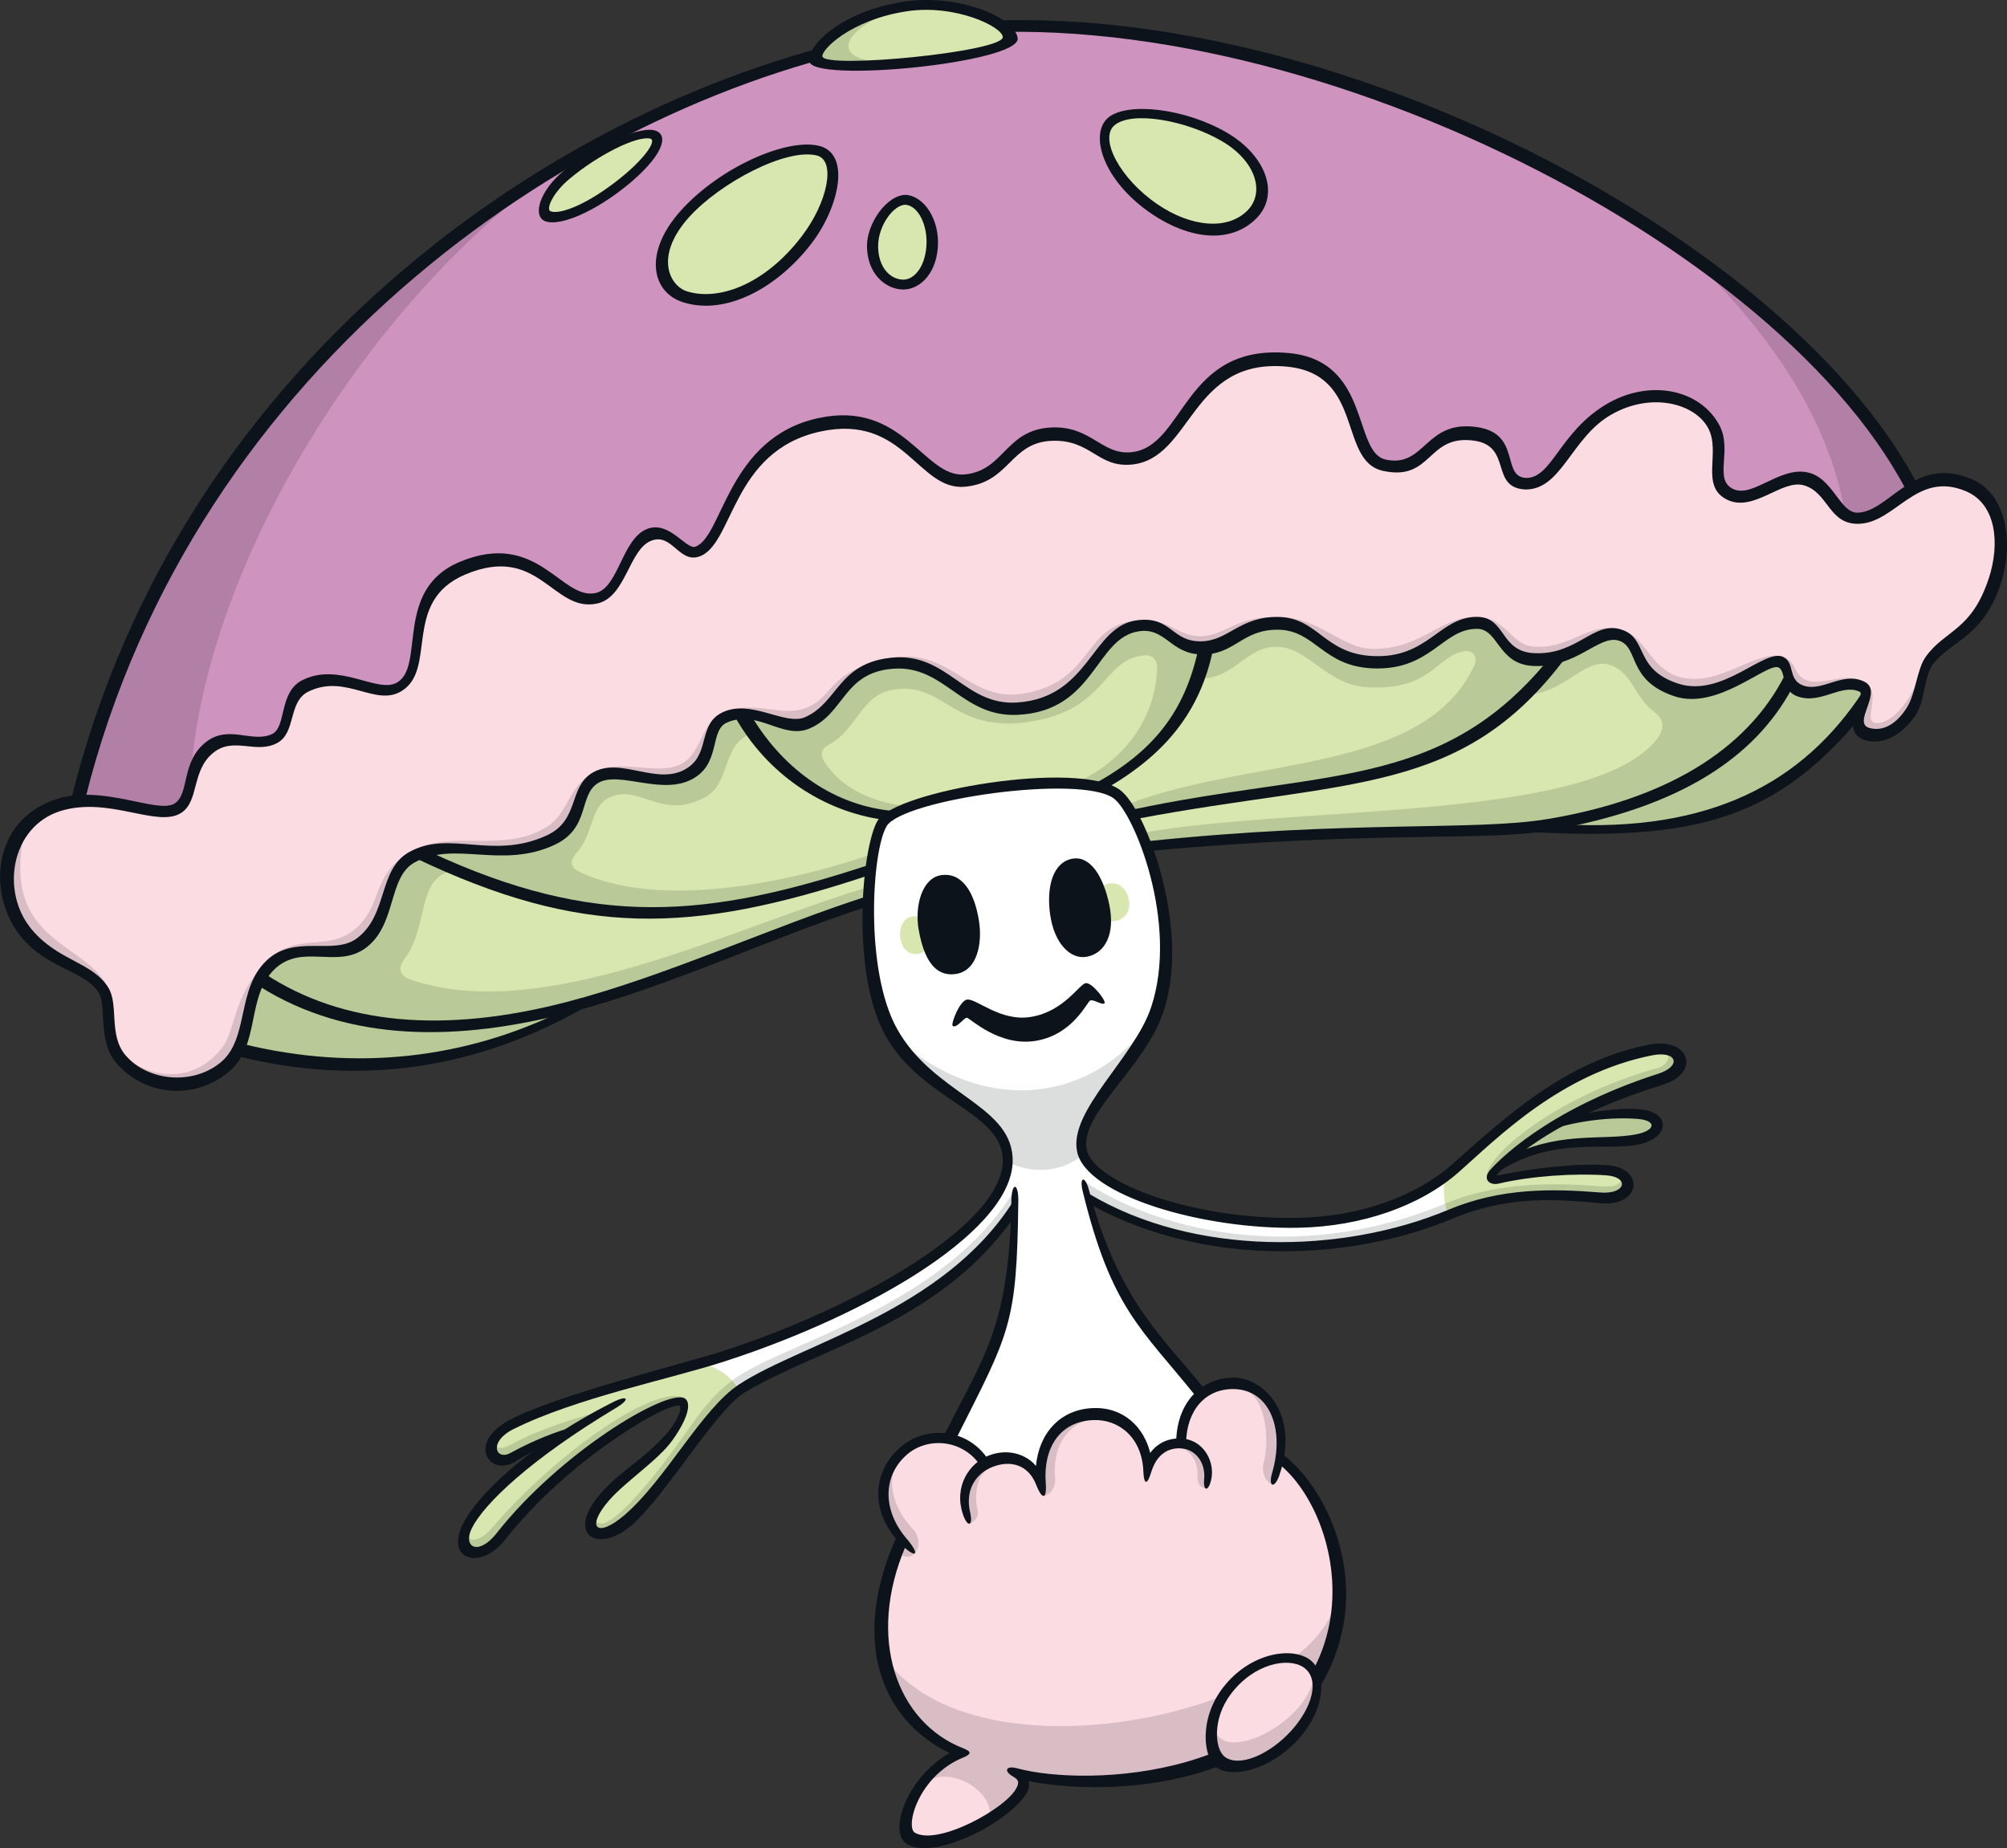<?xml version="1.0" encoding="UTF-8"?>
<!-- Created with Inkscape (http://www.inkscape.org/) -->
<svg version="1.1" viewBox="0 0 176.48 162.51" xmlns="http://www.w3.org/2000/svg">
 <rect x="0" y="0" width="176.48" height="162.51" fill="#333333" stroke="none"/>
 <path d="m12.891 71.17 3.196-0.545c0.892-1.271 0.411-3.383 2.312-4.884 1.896-1.497 3.911 0.134 5.765-0.795 1.483-0.741 0.713-3.648 2.701-4.617 3.286-1.603 6.222 1.246 8.178 0.083 3.035-1.803-0.181-7.941 5.625-10.405 6.781-2.878 8.278 3.373 11.765 2.591 2.117-0.474 2.717-4.794 4.61-5.551 1.892-0.758 3.121 1.909 4.228 1.46 2.948-1.199 2.645-9.383 10.743-11.158 7.54-1.652 9.029 5.27 12.82 4.903 3.553-0.344 3.634-3.911 7.615-4.072 3.707-0.15 4.159 2.412 7.035 2.122 5.027-0.508 4.776-9.449 13.703-8.677 7.273 0.629 4.962 8.513 8.527 9.279 4.021 0.862 3.468-3.379 8.036-2.737 3.655 0.517 1.642 4.214 4.334 4.359 2.637 0.14 3.633-4.316 7.356-6.53 4.046-2.41 8.086-0.709 9.217 1.515 1.05 2.063-0.599 5.037 1.494 5.969 2.16 0.963 4.431-1.942 6.602-1.406 2.13 0.529 2.458 3.46 4.499 3.467l0.984-0.167c1.321-0.445 2.504-1.641 3.921-2.451-12.953-25.146-60.048-44.929-89.096-39.754-28.099 5.006-62.607 28.153-72.227 67.292 2.23-0.226 4.376 0.371 6.058 0.71" fill="#CE93BF"/>
 <path d="m6.834 70.46c2.23-0.224 4.377 0.372 6.058 0.71l3.196-0.543c0.339-0.485 0.48-1.089 0.627-1.737 1.153-19.413 15.992-42.683 32.239-54.1l-0.131 0.043c-18.799 11.319-35.704 30.063-41.988 55.626" fill="#B27FA6"/>
 <path d="m163.68 60.368c-2.03-0.93-3.648 1.116-5.502 0.351-1.461-0.601-0.666-2.057-1.618-2.52-1.364-0.666-5.122 3.768-9.116 2.46-4.13-1.351-2.868-4.14-5.028-4.817-2.163-0.675-3.684 2.364-7.579 2.168-3.13-0.157-2.756-3.272-5.056-3.219-3.133 0.073-4.153 3.633-9.136 3.418-4.475-0.193-4.671-3.277-8.247-3.339-3.577-0.063-4.127 2.164-6.811 2.117-2.683-0.047-2.7-2.365-5.524-2.014-4.036 0.504-3.894 7.026-10.609 7.354-5.045 0.249-6.12-4.388-10.987-4.026-4.41 0.328-4.735 4.071-7.569 5.3-1.861 0.808-4.666-1.618-7.212-0.447-1.739 0.802-0.826 3.373-2.83 4.745-2.798 1.91-6.443-0.753-8.574 0.615-1.821 1.168-0.828 3.97-3.864 5.364-4.96 2.277-8.556-0.469-12.234 1.575-2.498 1.391-1.694 5.659-4.477 7.591-2.431 1.688-5.458-0.514-7.89 1.778-2.113 1.992-1.678 5.068-2.83 7.413 12.136 3.018 22.05 0.604 30.729-4.142 11.693-3.347 21.141-9.027 36.939-11.95 19.095-3.534 38.734-2.692 46.027-3.399 15.315 1.056 22.522-2.401 29.118-10.904 0.231-0.663 0.374-1.243-0.123-1.47" fill="#D7E7AF"/>
 <path d="m163.68 60.368c-2.03-0.93-3.648 1.116-5.502 0.351-1.461-0.601-0.666-2.057-1.618-2.52-1.364-0.666-5.122 3.768-9.116 2.46-4.13-1.351-2.868-4.14-5.028-4.817-2.163-0.675-3.684 2.364-7.579 2.168-3.13-0.157-2.756-3.272-5.056-3.219-3.133 0.073-4.153 3.633-9.136 3.418-4.475-0.193-4.671-3.277-8.247-3.339-3.577-0.063-4.127 2.164-6.811 2.117-2.683-0.047-2.7-2.365-5.524-2.014-4.036 0.504-3.894 7.026-10.609 7.354-5.045 0.249-6.12-4.388-10.987-4.026-4.41 0.328-4.735 4.071-7.569 5.3-1.861 0.808-4.666-1.618-7.212-0.447-1.739 0.802-0.826 3.373-2.83 4.745-2.798 1.91-6.443-0.753-8.574 0.615-1.821 1.168-0.828 3.97-3.864 5.364-4.96 2.277-8.556-0.469-12.234 1.575-2.498 1.391-1.694 5.659-4.477 7.591-2.431 1.688-5.458-0.514-7.89 1.778-2.173 2.049-1.647 5.248-2.927 7.613l1.145 0.297c5.07 1.91 18.906 1.39 28.118-3.998 8.089-2.183 16.754-6.192 26.236-9.323l0.155-1.469c-12.46 3.727-28.832 12.192-40.448 8.198-0.857-0.295-1.214-0.891-0.503-1.855 2.235-3.015 0.9-7.488 4.66-7.762 11.086 4.982 20.836 4.917 36.373 0.021l0.268-1.5c-9.08 3.115-19.631 4.676-25.968 1.607-0.81-0.392-0.85-0.941-0.21-1.661 1.443-1.633 1.225-3.993 2.743-4.79 2.734-1.437 4.583 2.03 8.553-0.099 2.263-1.215 1.447-4.696 4.062-5.583 3.057 3.932 6.334 6.388 11.979 7.391l1.948-0.961c-3.848-0.477-6.019-1.831-7.417-3.806-0.508-0.717-0.411-1.283 0.26-1.631 2.474-1.292 2.866-4.306 5.508-4.826 4.731-0.933 5.327 3.96 12.459 2.74 6.501-1.111 6.134-5.398 9.741-5.792 0.825-0.091 1.215 0.405 1.195 1.126-0.122 4.286-2.812 8.241-7.379 10.176l2.037 0.321c4.088-1.748 7.482-4.865 8.983-9.606 0.024 6.75e-4 0.042 0.007 0.067 8e-3 3.135 0.064 4.094-2.832 6.825-2.784 2.731 0.048 4.374 3.311 7.816 3.546 5.745 0.394 6.151-2.715 8.609-3.139 0.928-0.162 1.248 0.577 0.94 1.24-4.466 9.537-19.415 7.983-30.516 12.203l0.363 1.052c13.209-3.385 26.698-1.547 34.73-10.688 3.276-0.056 5.148-3.308 7.293-2.631 2.068 0.654 2.12 2.791 3.945 4.146 1.172 0.87 0.743 1.857-0.04 2.724-6.265 6.926-31.579 5.463-45.208 7.958l0.465 1.178c9.089-1.4 32.178-0.898 36.483-1.895 9.588 1.325 20.755-1.554 25.923-9.896 0.033 0.003 0.261-0.175 0.579-0.443 0.292-0.818 0.611-1.589 0.017-1.863" fill="#BAC998"/>
 <path d="m5.202 70.784c4.442-1.361 8.927 1.53 10.483 0.278 1.455-1.168 0.576-3.633 2.714-5.318 1.895-1.496 3.91 0.131 5.765-0.797 1.481-0.74 0.711-3.645 2.7-4.616 3.288-1.605 6.222 1.246 8.18 0.083 3.033-1.804-0.184-7.942 5.623-10.405 6.782-2.878 8.28 3.37 11.766 2.591 2.116-0.474 2.716-4.795 4.608-5.552 1.894-0.759 3.123 1.909 4.229 1.458 2.948-1.196 2.644-9.38 10.742-11.156 7.538-1.653 9.028 5.271 12.819 4.904 3.554-0.343 3.634-3.913 7.617-4.071 3.707-0.151 4.156 2.409 7.033 2.119 5.029-0.508 4.778-9.449 13.702-8.674 7.275 0.627 4.965 8.511 8.53 9.275 4.022 0.864 3.466-3.378 8.035-2.734 3.655 0.515 1.643 4.214 4.333 4.357 2.636 0.143 3.633-4.314 7.357-6.53 4.046-2.407 8.086-0.708 9.217 1.517 1.05 2.064-0.599 5.037 1.494 5.969 2.16 0.961 4.43-1.944 6.603-1.405 2.171 0.536 2.466 3.583 4.617 3.47 2.997-0.153 4.997-4.912 9.672-2.932 3.047 1.291 3.346 5.353 2.364 8.431-1.42 4.448-4.177 4.976-5.746 6.993-0.852 1.094-0.626 3.165-1.612 4.51-0.787 1.072-2.181 2.505-3.869 1.975-2.161-0.677 0.771-3.577-0.502-4.161-2.029-0.93-3.648 1.113-5.503 0.351-1.46-0.602-0.667-2.058-1.617-2.52-1.366-0.667-5.123 3.765-9.117 2.459-4.131-1.349-2.867-4.14-5.027-4.816-2.163-0.678-3.684 2.364-7.579 2.167-3.13-0.157-2.756-3.274-5.056-3.219-3.132 0.073-4.153 3.634-9.134 3.418-4.475-0.192-4.672-3.277-8.248-3.339-3.577-0.062-4.127 2.164-6.811 2.118-2.683-0.049-2.701-2.368-5.524-2.014-4.036 0.504-3.894 7.023-10.609 7.353-5.045 0.247-6.121-4.39-10.987-4.026-4.41 0.328-4.734 4.071-7.568 5.3-1.861 0.805-4.668-1.618-7.212-0.448-1.74 0.8-0.826 3.373-2.83 4.743-2.797 1.912-6.442-0.75-8.574 0.617-1.821 1.168-0.828 3.97-3.864 5.364-4.96 2.279-8.556-0.468-12.233 1.575-2.501 1.392-1.696 5.657-4.478 7.592-2.43 1.687-5.457-0.514-7.89 1.778-2.665 2.508-1.269 6.75-4.121 9.064-3.322 2.697-7.456 1.219-9.131-0.812-1.521-1.84-0.569-4.576-1.423-5.952-1.374-2.217-4.246-1.992-6.812-5.041-3.062-3.635-2.114-9.761 2.872-11.29" fill="#fbccdd"/>
 <path d="m5.202 70.784c4.442-1.361 8.927 1.53 10.483 0.278 1.455-1.168 0.576-3.633 2.714-5.318 1.895-1.496 3.91 0.131 5.765-0.797 1.481-0.74 0.711-3.645 2.7-4.616 3.288-1.605 6.222 1.246 8.18 0.083 3.033-1.804-0.184-7.942 5.623-10.405 6.782-2.878 8.28 3.37 11.766 2.591 2.116-0.474 2.716-4.795 4.608-5.552 1.894-0.759 3.123 1.909 4.229 1.458 2.948-1.196 2.644-9.38 10.742-11.156 7.538-1.653 9.028 5.271 12.819 4.904 3.554-0.343 3.634-3.913 7.617-4.071 3.707-0.151 4.156 2.409 7.033 2.119 5.029-0.508 4.778-9.449 13.702-8.674 7.275 0.627 4.965 8.511 8.53 9.275 4.022 0.864 3.466-3.378 8.035-2.734 3.655 0.515 1.643 4.214 4.333 4.357 2.636 0.143 3.633-4.314 7.357-6.53 4.046-2.407 8.086-0.708 9.217 1.517 1.05 2.064-0.599 5.037 1.494 5.969 2.16 0.961 4.43-1.944 6.603-1.405 2.171 0.536 2.466 3.583 4.617 3.47 2.997-0.153 4.997-4.912 9.672-2.932 3.047 1.291 3.346 5.353 2.364 8.431-1.42 4.448-4.177 4.976-5.746 6.993-0.852 1.094-0.626 3.165-1.612 4.51-0.787 1.072-2.181 2.505-3.869 1.975-2.161-0.677 0.771-3.577-0.502-4.161-2.029-0.93-3.648 1.113-5.503 0.351-1.46-0.602-0.667-2.058-1.617-2.52-1.366-0.667-5.123 3.765-9.117 2.459-4.131-1.349-2.867-4.14-5.027-4.816-2.163-0.678-3.684 2.364-7.579 2.167-3.13-0.157-2.756-3.274-5.056-3.219-3.132 0.073-4.153 3.634-9.134 3.418-4.475-0.192-4.672-3.277-8.248-3.339-3.577-0.062-4.127 2.164-6.811 2.118-2.683-0.049-2.701-2.368-5.524-2.014-4.036 0.504-3.894 7.023-10.609 7.353-5.045 0.247-6.121-4.39-10.987-4.026-4.41 0.328-4.734 4.071-7.568 5.3-1.861 0.805-4.668-1.618-7.212-0.448-1.74 0.8-0.826 3.373-2.83 4.743-2.797 1.912-6.442-0.75-8.574 0.617-1.821 1.168-0.828 3.97-3.864 5.364-4.96 2.279-8.556-0.468-12.233 1.575-2.501 1.392-1.696 5.657-4.478 7.592-2.43 1.687-5.457-0.514-7.89 1.778-2.665 2.508-1.269 6.75-4.121 9.064-3.322 2.697-7.456 1.219-9.131-0.812-1.521-1.84-0.569-4.576-1.423-5.952-1.374-2.217-4.246-1.992-6.812-5.041-3.062-3.635-2.114-9.761 2.872-11.29" fill="#FADCE2"/>
 <path d="m145.14 92.323c-7.129 1.467-12.113 5.96-17.138 10.399-3.451 3.05-8.603 4.694-13.805 4.802-7.42 0.158-18.217-2.476-19.056-6.314-0.73-3.337 5.1-7.854 6.63-12.473 2.492-7.534-1.533-17.436-3.567-18.913-3.152-2.288-19.094 0.009-20.623 2.559-1.375 2.292-2.115 13.157 0.808 18.41 3.316 5.957 9.902 6.444 10.211 10.96 0.413 5.988-12.211 13.378-24.923 17.512-7.076 2.302-13.269 3.277-18.735 6.017-2.998 1.503-1.605 3.862 0.159 2.857 1.373-0.781 3.165-1.614 4.986-2.184l-0.125 0.044c-4.795 3.143-7.83 6.141-8.855 8.169-1.296 2.569 1.122 3.232 2.912 0.958 5.942-7.55 14.8-12.362 15.952-11.83 0.506 0.234-0.059 1.7-1.193 3.156-1.353 1.741-4.099 3.481-5.543 5.126-2.776 3.164-0.683 4.317 1.999 2.093 3.348-2.776 6.741-9.482 9.974-11.602 5.956-3.904 17.529-6.024 24.012-15.841-0.214 9.876-1.3 11.454-5.75 20.314 1.21 0.21 2.379 0.883 3.157 2.193 0.154-0.088 0.315-0.166 0.479-0.23 1.704-0.668 3.634-0.082 4.409 1.907-0.318-4.179 2.131-5.981 4.599-6.07 2.459-0.085 4.854 1.807 4.751 5.046 0.499-1.909 1.786-2.533 2.993-2.457 0.014-2.004 0.707-3.471 1.777-4.35-3.838-4.769-7.285-7.189-9.993-17.251 9.699 5.728 23.606 4.881 31.88 1.412 4.524-1.896 8.872-1.743 13.164-1.394 3.023 0.245 3.275-2.243 0.573-2.435-2.991-0.213-6.662 0.151-9.254 0.779-0.702 0.169-1.156-0.1-0.738-0.593 4.581-3.499 9.326-2.297 12.634-2.911 2.295-0.427 2.364-2.022 0.215-2.22-1.793-0.165-4.682 0.156-6.914 0.731 2.258-1.275 5.15-2.616 8.764-3.778 2.849-0.916 1.876-3.156-0.83-2.599" fill="#fff"/>
 <path d="m80.198 80.588c0.811-0.13 1.337 0.393 1.544 1.351 0.131 0.61-0.013 1.751-0.952 1.929-0.885 0.164-1.459-0.441-1.61-1.321-0.162-0.946 0.272-1.839 1.018-1.959" fill="#D7E7AF"/>
 <path d="m97.493 77.7c0.964-0.191 1.652 0.573 1.79 1.537 0.109 0.745-0.234 1.581-1.223 1.744-0.991 0.165-1.468-0.635-1.587-1.3-0.167-0.912 0.224-1.824 1.021-1.981" fill="#D7E7AF"/>
 <path d="m112.48 128.2c0.636-4.09-1.559-6.532-3.955-6.578-2.565-0.049-4.639 1.822-4.663 5.312-1.208-0.077-2.497 0.546-2.994 2.454 0.104-3.236-2.291-5.131-4.751-5.045-2.468 0.088-4.915 1.891-4.598 6.069-0.776-1.989-2.705-2.575-4.41-1.908-0.165 0.064-0.324 0.143-0.478 0.23-1.748-2.938-5.445-2.693-7.206-1.126-1.914 1.702-2.625 4.944-0.104 7.774-4.316 9.66-0.393 16.571 5.227 18.762-4.151 1.689-5.795 6.733-4.418 7.522 2.389 1.369 9.337-2.526 9.839-4.619 0.099-0.419-0.055-0.8-0.647-1.132 5.883 1.712 24.857 1.484 28.064-12.5 1.408-6.143-1.39-12.592-4.906-15.215" fill="#FADCE2"/>
 <g fill="#D7E7AF">
  <path d="m79.66 17.57c1.398 0.12 2.464 2.037 2.304 4.138-0.161 2.102-1.361 3.343-2.567 3.317-1.328-0.029-2.647-1.223-2.679-3.327-0.023-1.718 1.353-4.126 2.942-4.128"/>
  <path d="m71.95 13.256c2.273 0.59 1.346 4.755-1.034 7.854-3.042 3.96-7.209 6.084-10.67 4.988-2.327-0.739-3.142-3.844-0.002-7.328 3.144-3.492 8.976-6.223 11.706-5.514"/>
  <path d="m97.728 10.675c-1.271 1.063-0.573 4.757 3.766 7.712 3.453 2.349 6.711 2.306 8.544 0.492 2.152-2.124 0.46-5.189-2.396-6.855-3.177-1.851-8.222-2.767-9.915-1.349"/>
  <path d="m57.513 11.857c0.984 0.4-0.504 2.501-3.235 4.572-2.995 2.272-5.306 2.966-6.191 2.556-0.556-0.258-0.438-1.795 1.744-3.616 2.156-1.8 6.281-4.082 7.682-3.513"/>
 </g>
 <path d="m82.722 76.964c1.871-0.303 2.962 1.488 3.36 4.005 0.305 1.92-0.111 4.344-1.971 4.666-1.362 0.234-2.74-0.444-3.335-3.922-0.356-2.073 0.312-4.485 1.947-4.749" fill="#0d131a"/>
 <path d="m94.261 75.516c1.591-0.315 2.754 1.52 3.279 4.03 0.536 2.551-0.339 4.274-1.971 4.584-1.45 0.275-2.878-1.187-3.231-3.731-0.336-2.429 0.252-4.553 1.923-4.884" fill="#0d131a"/>
 <path d="m61.705 119.88c-6.26 1.882-11.809 2.921-16.76 5.402-2.998 1.503-1.605 3.862 0.159 2.857 1.373-0.781 3.164-1.615 4.986-2.186l-0.124 0.046c-4.795 3.143-7.831 6.139-8.855 8.169-1.296 2.569 1.122 3.233 2.912 0.956 5.942-7.55 14.801-12.359 15.952-11.828 0.506 0.234-0.06 1.698-1.193 3.156-1.353 1.741-4.099 3.48-5.543 5.127-2.777 3.161-0.683 4.316 1.999 2.092 3.272-2.712 6.586-9.17 9.753-11.437-0.871-1.426-2.028-2.024-3.285-2.353" fill="#D7E7AF"/>
 <path d="m131.27 103.1c4.582-3.496 9.326-2.295 12.634-2.911 2.296-0.427 2.362-2.021 0.214-2.219-1.791-0.165-4.68 0.158-6.913 0.732z" fill="#BAC998"/>
 <path d="m137.2 98.701c2.257-1.277 5.15-2.617 8.764-3.778 2.85-0.915 1.875-3.155-0.83-2.599-7.129 1.467-12.114 5.958-17.137 10.4-0.293 0.258-0.604 0.504-0.921 0.742-0.213 1.049-0.11 2.374 0.237 3.36 0.069-0.029 0.14-0.056 0.207-0.082 4.524-1.896 8.872-1.744 13.164-1.394 3.023 0.245 3.276-2.246 0.572-2.437-2.989-0.211-6.66 0.152-9.253 0.781-0.702 0.167-1.156-0.101-0.74-0.595z" fill="#D7E7AF"/>
 <path d="m163.25 45.548 0.981-0.167c1.321-0.446 2.505-1.643 3.923-2.451-4.09-7.941-11.586-15.346-20.84-21.598 6.276 5.665 13.359 14.094 14.933 23.929 0.288 0.176 0.615 0.285 1.003 0.286" fill="#B27FA6"/>
 <path d="m78.558 91.075c3.364 5.687 9.741 6.233 10.046 10.679 0.01 0.14 0.006 0.284 0.002 0.43 2.196 1.109 4.85 0.878 6.63-0.667-0.04-0.1-0.069-0.205-0.091-0.307-0.701-3.208 4.662-7.511 6.433-11.945l-0.01-0.006c-5.204 7.701-14.948 9.163-23.008 1.817" fill="#dcdddd"/>
 <g fill="#D8BEC4">
  <path d="m117.32 141.22c-2.707 9.303-31.435 15.994-39.632 4.432 1.094 4.599 3.253 7.084 6.852 8.488-1.185 0.482-2.429 1.727-3.193 2.58 2.442-1.639 6.456 1.192 5.561 3.284 1.589-0.969 2.851-2.114 3.053-2.961 0.101-0.419-0.053-0.803-0.646-1.135 5.654 1.646 27.502 1.675 28.006-14.689"/>
  <path d="m78.768 128.61c-0.897 2.334 0.177 4.45 1.548 5.901 0.958 1.016 0.321 3.013-1.244 2.169l0.243-1.139c-1.741-2.092-2.298-4.834-0.546-6.931"/>
  <path d="m86.773 129.22c-0.83 0.627-1.119 2.164-0.836 3.425 0.123 0.552 0.035 1.029-0.694 1.349-0.913-2.206-0.286-4.52 1.53-4.773"/>
  <path d="m109.07 122.05c2.305 0.561 2.581 4.534 2.043 6.597-0.226 0.869 0.208 1.712 0.79 1.896 1.416-3.307 0.816-8.189-2.833-8.492"/>
  <path d="m103.7 127.34c0.997 0.108 1.67 1.273 1.602 2.415-0.031 0.534 0.108 1.034 0.723 1.149 0.378-2.337-0.211-3.554-2.325-3.564"/>
  <path d="m95.587 124.92c-1.42 0.323-3.05 1.992-2.814 4.932 0.073 0.906-0.354 1.598-1.009 1.696-0.245-4.096 0.351-6.449 3.822-6.628"/>
 </g>
 <path d="m127.07 105.84c-11.707 4.913-24.079 3.134-31.866-2.038l0.436 1.759 0.088 0.065c-0.027-0.095-0.054-0.19-0.081-0.286 9.618 5.677 23.374 4.891 31.673 1.494-0.108-0.308-0.193-0.642-0.25-0.995-2.2e-4 -9.7e-4 -9.8e-4 2.3e-4 -9.8e-4 2.3e-4" fill="#dcdddd"/>
 <path d="m140.69 105.34c2.135 0.173 2.568-1.112 1.872-1.895 0.129 0.874-0.895 0.955-1.968 0.865-5.069-0.416-9.583-0.121-13.525 1.531 0.056 0.352 0.142 0.672 0.25 0.977 0.067-0.028 0.14-0.054 0.207-0.083 4.524-1.896 8.872-1.743 13.164-1.394" fill="#bac998"/>
 <path d="m130.74 103.67c-0.423-1.853 6.032-7.271 15.008-9.752 0.944-0.263 1.376-1.229 0.351-1.62 2.098 0.054 2.913 1.777 0.208 2.592-1.373 0.416-6.756 2.215-10.313 4.439-4.841 3.027-4.996 4.862-5.253 4.341" fill="#BAC998"/>
 <path d="m89.272 104.53c-6.248 10.49-20.452 13.524-24.868 16.843-0.013 9e-3 -0.025 0.02-0.034 0.027 0.227 0.258 0.446 0.551 0.62 0.823 0.074-0.053 0.148-0.115 0.221-0.162 5.957-3.904 17.529-6.026 24.012-15.841-0.003 0.13 0.048-1.69 0.048-1.69" fill="#dcdddd"/>
 <g fill="#BAC998">
  <path d="m64.37 121.4c-2.187 1.684-3.155 3.364-5.067 5.988-2.7 3.711-6.126 7.634-6.885 6.333l-0.484 0.306c0.004 1.108 1.518 1.127 3.303-0.35 3.272-2.713 6.586-9.171 9.753-11.44-0.192-0.315-0.4-0.596-0.62-0.837"/>
  <path d="m59.973 123.29c0.006 3e-3 0.01 8e-3 0.017 0.012l0.25-0.323c-2.244-1.449-10.975 4.376-17.048 11.459-0.828 0.967-2.296 1.524-1.872 0.09l-0.571 0.945c0.023 1.403 1.844 1.462 3.272-0.353 5.941-7.55 14.8-12.361 15.952-11.83"/>
  <path d="m43.569 126.94c0.167 0.566 0.637 0.495 1.641-0.063 1.778-0.987 5.518-2.312 8.56-3.024l-3.856 2.201c-1.478 0.358-3.891 1.634-4.76 2.108-1.258 0.691-2.339-0.188-1.586-1.223"/>
 </g>
 <g fill="#D8BEC4">
  <path d="m77.853 57.952c5.598-1.341 7.172 3.822 12.048 3.049 6.483-1.026 5.209-6.318 10.456-6.458-4.28 1.015-4.407 7.122-10.17 8.012-4.815 0.744-5.998-4.195-12.334-4.603"/>
  <path d="m64.815 62.351c1.833-0.505 4.027 0.59 5.883-0.038 2.453-0.829 2.107-2.941 6.027-3.99-2.251 1.46-3.959 4.655-5.65 5.222-1.691 0.569-4.274-1.159-6.26-1.193"/>
  <path d="m52.613 67.773c2.195-1.041 5.351 0.5 7.377-0.642 1.723-0.969 1.739-3.748 3.535-4.421-1.572 1.324-0.799 4.429-2.976 5.339-3.201 1.336-5.257-0.974-7.936-0.276"/>
  <path d="m100.36 54.531c2.39-0.195 3.338 1.569 5.431 1.411 1.982-0.148 3.136-1.815 6.401-1.651-1.623 0.365-4.511 2.864-6.37 2.879-1.863 0.015-3.823-2.199-5.462-2.639"/>
  <path d="m112.25 54.255c3.751-0.074 5.617 2.765 8.45 2.802 4.272 0.052 6.054-2.888 9.017-2.793-2.288 0.602-4.208 3.872-8.856 3.94-4.096 0.063-5.563-3.696-8.611-3.949"/>
  <path d="m130.06 54.295c2.208-0.068 2.826 2.374 4.711 2.557 3.231 0.316 4.957-2.211 7.646-1.52-1.202 0.332-4.683 3.215-7.883 2.605-3.2-0.608-2.642-3.41-4.475-3.642"/>
  <path d="m142.59 55.402c2.094 0.523 2.505 3.345 4.998 4.094 3.59 1.082 6.997-2.599 9.239-1.698-2.43 1-6.284 4.097-9.48 2.824-4.068-1.621-3.28-4.794-4.757-5.22"/>
  <path d="m156.81 57.764c1.292 0.488 0.834 1.58 2.022 2.033 1.52 0.578 3.043-0.703 4.937 0.066 1.932 0.783-0.083 3.571 1.166 3.709 1.488 0.163 3.303-2.344 3.71-3.98 0.221 1.2-0.818 5.791-4.318 5.105-2.363-0.462 0.401-3.978-0.897-4.42-1.298-0.443-3.45 1.001-4.946 0.554-1.5-0.447-1.125-2.79-1.673-3.067"/>
  <path d="m52.229 67.919c-2.234 1.149-2.248 3.521-4.008 4.701-3.786 2.542-8.623 0.219-12.087 2.241-3.591 2.099-2.385 4.764-4.979 6.892-2.487 2.038-5.282 0.037-7.977 3.027-2.687 2.986-2.489 5.783-3.577 7.249-1.97 2.655-5.038 3.091-7.804 1.515 0.827 2.464 6.882 2.861 8.869-0.689 1.985-3.548 0.851-5.873 2.929-7.777 3.161-2.898 6.605-0.375 8.446-2.172 2.627-2.563 1.87-6.196 4.428-7.538 3.645-1.915 9.053 0.816 12.497-1.707 2.53-1.853 1.611-4.663 3.625-5.261 2.013-0.596-0.36-0.482-0.36-0.482"/>
  <path d="m2.167 73.127c-2.22 9.932 5.709 9.685 7.425 13.932-2.052-3.23-12.279-3.025-7.425-13.932"/>
 </g>
 <g fill="#0d131a">
  <path d="m174.87 50.879c-1.521 4.623-3.865 4.51-5.551 6.896-0.764 1.084-0.86 3.213-1.646 4.452-0.976 1.541-2.17 2.103-3.294 1.785-1.572-0.443 1.301-3.233-0.46-4.076-1.936-0.93-3.748 1.007-5.438 0.312-1.271-0.522-0.645-1.976-1.672-2.479-1.655-0.805-5.332 3.624-9.254 2.341-3.916-1.28-2.586-3.996-5.007-4.755-2.449-0.768-3.842 2.271-7.661 2.08-3.036-0.151-2.44-3.215-5.055-3.191-3.298 0.035-4.264 3.659-9.089 3.446-4.324-0.187-4.818-3.377-8.333-3.439-3.406-0.059-4.388 2.117-6.807 2.144-2.6 0.032-2.598-2.229-5.593-1.856-4.052 0.505-4.165 6.781-10.53 7.233-4.672 0.331-6.139-4.409-11.039-3.943-4.761 0.451-4.735 3.97-7.659 5.239-1.766 0.764-4.762-1.641-7.271-0.418-2.091 1.017-1.109 3.487-2.951 4.803-2.615 1.869-6.02-1.069-8.542 0.546-2.036 1.306-1.068 4.143-3.95 5.467-4.792 2.199-8.501-0.533-12.087 1.461-2.741 1.521-1.846 5.539-4.601 7.588-2.053 1.525-5.457-0.393-7.925 1.935-2.703 2.545-1.513 6.915-4.089 9.003-2.469 2.002-6.395 1.616-8.334-0.667-1.505-1.775-0.566-4.421-1.507-5.938-1.403-2.263-4.388-2.326-6.727-5.107-2.801-3.325-1.827-9.088 2.544-10.431 4.282-1.312 8.535 1.549 10.623 0.151 1.565-1.051 0.854-3.741 2.822-5.293 1.777-1.402 3.71 0.158 5.576-0.826 1.708-0.904 0.938-3.642 2.763-4.53 3.253-1.589 5.852 1.344 8.146-0.019 3.241-1.926 0.015-7.884 5.63-10.269 6.514-2.765 7.712 3.416 11.631 2.542 2.505-0.562 2.761-4.727 4.717-5.511 1.823-0.729 2.437 1.944 4.19 1.397 3.085-0.966 2.807-9.275 10.675-11.001 7.41-1.622 8.596 5.25 12.764 4.848 3.908-0.378 3.947-3.887 7.595-4.035 3.458-0.146 4.045 2.389 7.057 2.085 5.307-0.536 5.115-9.338 13.543-8.616 6.973 0.605 4.533 8.31 8.553 9.176 4.354 0.935 3.825-3.248 8.004-2.657 3.365 0.475 1.36 4.123 4.483 4.29 3.193 0.055 4.035-4.543 7.541-6.566 3.568-2.063 7.468-0.983 8.584 1.24 1.075 2.146-0.786 5.074 1.665 6.24 2.314 1.102 4.802-1.836 6.711-1.28 2.18 0.635 2.17 3.418 4.782 3.386 3.284-0.044 5.105-4.714 9.475-2.864 2.684 1.137 3.005 4.627 2.001 7.683m-1.543-8.768c-5.058-2.086-7.122 2.824-9.939 2.97-1.615 0.082-2.186-3.078-4.466-3.547-2.44-0.503-4.789 2.236-6.482 1.484-1.84-0.819-0.032-3.439-1.289-5.695-1.751-3.15-6.172-3.997-9.908-1.775-4.121 2.452-4.773 6.517-7.063 6.477-2.186-0.109-0.404-3.87-4.256-4.463-4.638-0.711-4.562 3.602-8.078 2.85-2.921-0.628-1.27-8.741-8.586-9.374-9.264-0.807-9.05 8.25-13.78 8.726-2.607 0.262-3.516-2.313-6.991-2.178-4.103 0.167-4.152 3.792-7.657 4.131-3.589 0.342-5.41-6.593-12.908-4.947-7.963 1.744-8.365 10.439-10.777 11.3-0.808 0.291-2.306-2.341-4.265-1.552-2.205 0.889-2.497 5.18-4.506 5.626-3.008 0.667-5.099-5.594-11.932-2.746-5.886 2.451-2.986 9.255-5.584 10.645-1.721 0.921-5.034-1.847-8.263-0.242-2.105 1.046-1.388 4.101-2.654 4.733-1.718 0.856-3.859-0.868-5.856 0.733-2.198 1.762-1.396 4.505-2.725 5.378-1.461 0.96-6.2-1.665-10.294-0.408-5.839 1.789-6.244 8.539-3.17 12.191 2.42 2.876 5.54 2.873 6.792 4.889 0.692 1.113-0.118 4.201 1.505 6.119 2.384 2.824 6.702 3.43 9.871 0.858 2.893-2.348 1.525-6.664 4.107-9.099 2.362-2.224 5.404-0.041 7.883-1.767 2.86-1.987 2.008-6.277 4.399-7.591 3.536-1.944 7.609 0.609 12.27-1.53 3.194-1.469 2.135-4.344 3.828-5.431 1.893-1.212 5.909 1.308 8.667-0.581 2.096-1.431 1.226-4.098 2.685-4.75 2.715-1.214 4.91 1.51 7.257 0.522 3.119-1.316 2.982-4.937 7.375-5.264 4.526-0.341 6.037 4.298 10.957 4.054 6.835-0.335 6.787-6.777 10.656-7.348 2.343-0.346 2.782 1.993 5.497 2.04 2.945 0.052 3.563-2.234 6.775-2.176 3.236 0.058 3.894 3.211 8.27 3.397 5.141 0.215 6.114-3.471 9.174-3.476 1.919-0.005 1.818 3.106 4.936 3.264 3.817 0.195 5.783-2.748 7.517-2.233 1.851 0.55 0.691 3.489 4.917 4.899 3.815 1.274 8.164-3.009 9.16-2.529 0.665 0.326 0.201 1.978 1.605 2.519 2.072 0.798 3.905-1.165 5.531-0.383 0.556 0.268-1.931 3.562 0.494 4.259 1.437 0.415 3.13-0.311 4.424-2.22 0.846-1.24 0.694-3.463 1.591-4.562 1.66-2.036 4.411-2.354 5.925-7.096 1.098-3.442 0.533-7.796-2.641-9.103"/>
  <path d="m78.989 2.678c-28.488 5.076-63.06 28.273-72.747 67.684l1.254-0.112c9.595-38.433 43.721-61.62 71.644-66.593 31.012-5.525 76.353 16.452 88.459 39.41l0.945-0.582c-12.188-23.074-57.211-45.564-89.556-39.805"/>
  <path d="m49.975 88.071c-11.002 2.882-19.892 2.001-26.654-2.421l-0.533 1.066c7.931 5.01 17.605 4.863 27.434 2.286 8.757-2.292 17.687-6.585 25.955-9.252l0.002-0.914c-8.062 2.574-17.547 6.967-26.205 9.235"/>
  <path d="m136.11 72.018c-6.432 1.077-17.23 0.075-35.248 1.958l0.311 0.841c19.816-1.806 29.483-0.803 35.126-1.796 11.621-2.045 18.027-6.52 21.25-12.444l-0.527-1.361c-3.408 6.86-10.74 11.099-20.912 12.803"/>
  <path d="m137.37 72.484-4.484 0.584c15.37 0.985 22.772-0.615 30.427-9.659l0.557-2.686c-5.341 8.212-13.593 12.472-26.5 11.761"/>
  <path d="m136.05 58.116c-9.474 11.45-19.821 9.515-36.551 13.094l0.484 0.79c18.651-3.528 28.559-1.951 37.721-14.223z"/>
  <path d="m106.67 57.104-1.324 0.081c-1.18 5.332-3.85 8.892-9.268 11.823l1.25 0.292c5.202-3.021 8.204-6.758 9.343-12.196"/>
  <path d="m66.105 63.005-1.464 0.044c2.838 5.054 7.777 8.32 13.083 9.041l0.97-0.768c-5.194-0.406-9.701-3.52-12.589-8.318"/>
  <path d="m37.84 74.936-1.329 0.513c14.589 6.947 24.221 6.721 39.798 1.551l0.152-0.96c-14.274 4.698-24.126 5.621-38.622-1.104"/>
  <path d="m81.46 21.659c-0.146 1.916-1.134 2.947-2.05 2.931-1.098-0.022-2.168-1.019-2.195-2.889-0.028-1.808 1.328-3.691 2.409-3.698 1.137 0.098 1.974 1.834 1.836 3.656m-1.8-4.524c-1.701 2e-3 -3.453 2.542-3.425 4.548 0.037 2.422 1.639 3.742 3.153 3.775 9.76e-4 -2.15e-4 6e-3 6.64e-4 0.009 0.001 1.35 0.025 2.881-1.224 3.069-3.697 0.179-2.355-1.125-4.486-2.806-4.628"/>
  <path d="m60.598 19.087c-3.107 3.451-1.705 6.051-0.203 6.527 2.693 0.856 6.761-0.48 10.082-4.806 2.329-3.03 3.034-6.699 1.365-7.131-2.684-0.696-8.535 2.404-11.243 5.41m-0.538 7.491c-2.761-0.877-3.526-4.359-0.179-8.074 3.423-3.799 9.332-6.406 12.179-5.668 2.769 0.717 1.724 5.409-0.719 8.59-2.931 3.816-7.451 6.366-11.281 5.152"/>
  <path d="m98.008 11.008c-1.381 1.158 0.44 4.686 3.773 6.957 2.918 1.988 6.115 2.317 7.888 0.568 1.562-1.546 0.839-4.335-2.245-6.132-3.141-1.83-7.886-2.669-9.416-1.392m3.234 7.777c-4.321-2.943-5.47-7.04-3.791-8.443 1.699-1.419 6.811-0.788 10.41 1.31 3.516 2.046 4.708 5.484 2.583 7.583-2.294 2.264-5.926 1.781-9.202-0.45"/>
  <path d="m50.109 15.701c-1.562 1.305-2.096 2.695-1.71 2.871 0.65 0.295 2.755-0.32 5.616-2.49 2.665-2.022 3.804-3.763 3.144-3.897-1.195-0.249-4.561 1.439-7.05 3.516m-2.227 3.724c-1.046-0.483-0.441-2.63 1.671-4.392 2.446-2.041 6.78-4.081 8.137-3.528 1.36 0.549 0.1 2.805-3.149 5.269-2.785 2.115-5.559 3.161-6.659 2.651"/>
  <path d="m21.387 91.805-0.45 1.08c10.364 2.57 20.931 1.392 31.243-4.748l-2.964 0.873c-8.252 3.994-17.773 5.254-27.828 2.796"/>
  <path d="m145.06 91.849c-7.541 1.428-13.179 6.837-17.344 10.518-3.247 2.87-8.179 4.611-13.528 4.723-9.296 0.191-18.015-3.118-18.622-5.974-0.681-3.196 5.08-7.149 6.739-12.157 1.492-4.505 0.471-9.521-0.198-12.06-0.902-3.424-2.421-6.566-3.633-7.444-3.632-2.641-19.724 0.071-21.301 2.701-1.407 2.346-2.376 13.406 0.681 18.899 3.137 5.638 10.041 6.668 10.317 10.73 0.391 5.755-12.845 13.235-24.623 17.024-3.359 1.08-14.704 3.888-18.796 6.085-3.713 1.992-1.714 5.04 0.567 3.624 0.79-0.489 1.812-1.062 2.662-1.429l2.74-1.701c-1.898 0.501-3.896 1.314-5.832 2.377-1.292 0.708-1.976-0.978 0.252-2.092 5.518-2.756 13.704-4.375 18.674-5.991 12.858-4.186 25.654-11.694 25.223-17.958-0.32-4.641-6.983-5.55-10.161-11.259-2.869-5.154-2.213-15.651-0.913-17.816 1.409-2.344 17.016-4.584 19.964-2.446 1.796 1.306 5.744 10.968 3.301 18.346-1.485 4.489-7.304 9.126-6.51 12.754 0.841 3.841 11.08 6.835 19.489 6.658 5.552-0.118 10.686-1.908 14.086-4.911 3.372-2.982 8.933-8.645 16.955-10.245 2.237-0.445 2.636 0.944 0.568 1.612-10.038 3.228-14.272 7.902-14.737 8.41-0.794 0.865-0.082 1.437 0.693 1.254 2.885-0.68 6.718-0.926 9.469-0.729 2.057 0.147 1.755 1.686-0.523 1.509-4.221-0.343-8.725-0.422-13.358 1.518-9.366 3.927-22.406 4.095-31.59-1.4l0.244 1.001c10.045 5.53 22.9 4.874 31.681 1.193 4.456-1.866 8.285-1.843 13.007-1.371 3.588 0.36 4.012-3.101 0.607-3.343-2.802-0.196-6.989 0.34-9.43 0.872-0.262 0.056-0.342 0.037-0.101-0.209 3.096-3.127 8.161-5.798 14.385-7.715 3.479-1.074 2.375-4.215-1.103-3.555"/>
  <path d="m64.985 121.74c-3.299 2.17-6.464 8.411-10.1 11.51-2.41 2.056-3.427 1.08-1.297-1.349 1.439-1.639 4.309-3.531 5.521-5.227 1.602-2.24 1.637-3.462 1.051-3.734-1.626-0.745-10.876 4.747-16.501 11.893-1.581 2.009-3.02 1.235-2.161-0.467 1.084-2.148 5.143-6.049 12.669-10.563 1.304-0.782 1.047-1.177-0.298-0.491-7.812 3.977-12 8.389-13.146 10.662-1.632 3.229 1.559 4.13 3.668 1.449 5.753-7.31 14.557-12.236 15.362-11.798 0.254 0.138-0.14 1.345-1.275 2.598-1.956 2.16-3.931 3.135-5.608 5.044-3.254 3.708-0.284 5.426 2.677 2.853 2.957-2.572 7.423-10.151 9.91-11.658 6.491-3.931 16.986-5.987 23.635-15.315l0.027-1.542c-6.147 9.723-18.565 12.476-24.134 16.136"/>
  <path d="m89.542 105.63c0.019-1.671-0.582-1.702-0.611-0.03-0.195 11.085-2.4 13.604-5.932 20.653l1.114 0.185c4.684-9.304 5.305-9.94 5.428-20.808"/>
  <path d="m95.761 104.66c-0.35-1.323-0.877-1.211-0.551 0.118 2.528 10.312 5.1 11.979 9.961 18.019l0.726-0.69c-3.558-4.407-7.58-7.763-10.136-17.447"/>
  <path d="m79.137 127.29c-2.612 2.325-2.493 5.873 0.051 8.457 1.329 1.35 1.828 1.071 0.523-0.457-2.086-2.442-2.125-5.457 0.004-7.35 1.845-1.639 4.964-1.357 6.47 0.917l0.778-0.405c-1.809-2.92-5.608-3.136-7.826-1.162"/>
  <path d="m84.677 133.17c-0.838-2.505 0.588-4.521 2.249-5.172 1.826-0.718 3.459 0.011 4.167 0.913 0.263-2.817 2.07-4.987 5.039-5.092 2.712-0.095 4.469 1.729 5.008 3.943 0.801-1.087 1.994-1.382 3.017-1.24 1.748 0.241 2.691 2.073 2.345 3.6-0.243 1.076-0.724 1.028-0.618-0.07 0.133-1.351-0.672-2.506-1.846-2.669-0.638-0.089-2.171-0.062-2.82 2.1-0.342 1.142-0.633 1.08-0.681-0.111-0.117-2.968-2.155-4.583-4.391-4.498-2.987 0.106-4.42 2.502-4.192 5.503 0.113 1.48-0.3 1.564-0.838 0.192-0.718-1.841-2.336-2.165-3.826-1.581-1.353 0.529-2.473 1.882-1.983 4.013 0.284 1.236-0.239 1.335-0.63 0.171"/>
  <path d="m108.53 121.14c-2.427-0.046-5.013 1.71-5.107 5.626l0.873 0.061c0.056-2.764 1.665-4.728 4.209-4.68 3.069 0.058 4.507 3.408 3.357 7.365-0.369 1.272 0.219 1.425 0.635 0.208 1.789-5.234-1.234-8.528-3.967-8.58"/>
  <path d="m144.16 97.535c-1.326-0.122-3.428 0.088-5.293 0.499l-2.656 1.363c2.466-0.871 5.647-1.2 7.869-0.998 1.633 0.151 1.5 1.031-0.275 1.361-2.74 0.509-6.402-0.227-10.484 1.647l-2.108 1.974c5.1-3.543 9.697-2.148 12.787-2.725 2.792-0.518 3.058-2.857 0.16-3.122"/>
  <path d="m112.64 127.78-0.152 0.969c3.287 2.675 5.618 8.82 4.309 14.534-3 13.075-21.121 13.905-27.359 12.212-0.985-0.267-1.226 0.236-0.34 0.736 0.534 0.297 0.489 0.563 0.307 0.948-0.862 1.825-6.929 5.148-8.954 3.983-0.877-0.499 0.288-5.004 4.255-6.619 0.763-0.31 0.696-0.533-0.005-0.807-5.873-2.291-8.521-9.709-5.07-17.767l-0.791-0.843c-4.018 8.969-1.522 16.007 4.662 19.033-3.717 2.061-5.492 7.001-3.731 8.011 2.586 1.481 9.376-2.204 10.575-4.651 0.189-0.387 0.163-0.697 0.067-0.895 8.732 1.661 24.587-0.024 27.583-13.09 1.481-6.46-1.678-13.092-5.355-15.755"/>
  <path d="m83.776 90.218c-0.199-0.139 0.61-2.247 1.27-2.322 0.828-0.093 2.937 1.968 5.601 1.527 2.959-0.487 4.283-2.954 4.853-2.972 0.573-0.019 1.796 1.576 1.62 1.772-0.176 0.196-0.958-0.36-1.245-0.251-0.288 0.109-1.481 2.976-4.749 3.545-3.267 0.572-5.852-2.017-6.11-2.022-0.257-0.003-0.902 0.956-1.24 0.722"/>
 </g>
 <path d="m107.34 154.95c-1.202-0.883-1.149-3.975 0.576-6.278 1.977-2.637 5.279-3.524 6.922-2.453 1.512 0.988 1.47 3.682-1.015 6.356-2.316 2.492-5.297 3.252-6.483 2.376" fill="#FADCE2"/>
 <path d="m106.76 151.46c0.016 4.347 8.958-0.224 8.747-4.482 1.437 5.012-5.404 9.463-7.638 8.28-1.409-0.744-1.563-2.111-1.109-3.798" fill="#D8BEC4"/>
 <path d="m71.765 5.182c0.238 1.393 17.352-0.314 17.117-1.872-0.245-1.602-4.97-3.386-9.253-2.744-5.366 0.808-8.047 3.552-7.865 4.616" fill="#D7E7AF"/>
 <path d="m77.553 1.381c-3.694 1.697-4.207 3.916 0.159 4.077 0 0-5.577 0.705-5.947-0.275-0.371-0.978 3.481-3.754 5.789-3.801" fill="#BAC998"/>
 <path d="m108.22 148.98c-1.647 2.197-1.408 4.852-0.508 5.515 1.261 0.929 3.869-0.195 5.751-2.217 1.957-2.106 2.658-4.681 1.129-5.682-1.326-0.865-4.329-0.341-6.373 2.384m-1.259 6.432c-1.147-0.843-1.557-4.222 0.564-6.989 2.343-3.056 5.927-3.611 7.543-2.557 1.67 1.09 1.542 4.349-0.883 7.052-2.441 2.721-5.863 3.497-7.224 2.493" fill="#0d131a"/>
 <path d="m72.318 4.97c0.277 1.104 15.944-0.409 15.859-1.72-0.058-0.91-4.208-2.916-8.485-2.252-4.958 0.769-7.512 3.428-7.374 3.972m-1.157 0.412c-0.166-1.402 2.841-4.418 8.404-5.245 4.588-0.682 9.665 1.308 9.921 3.22 0.289 2.167-18.092 3.987-18.325 2.025" fill="#0d131a"/>
</svg>
